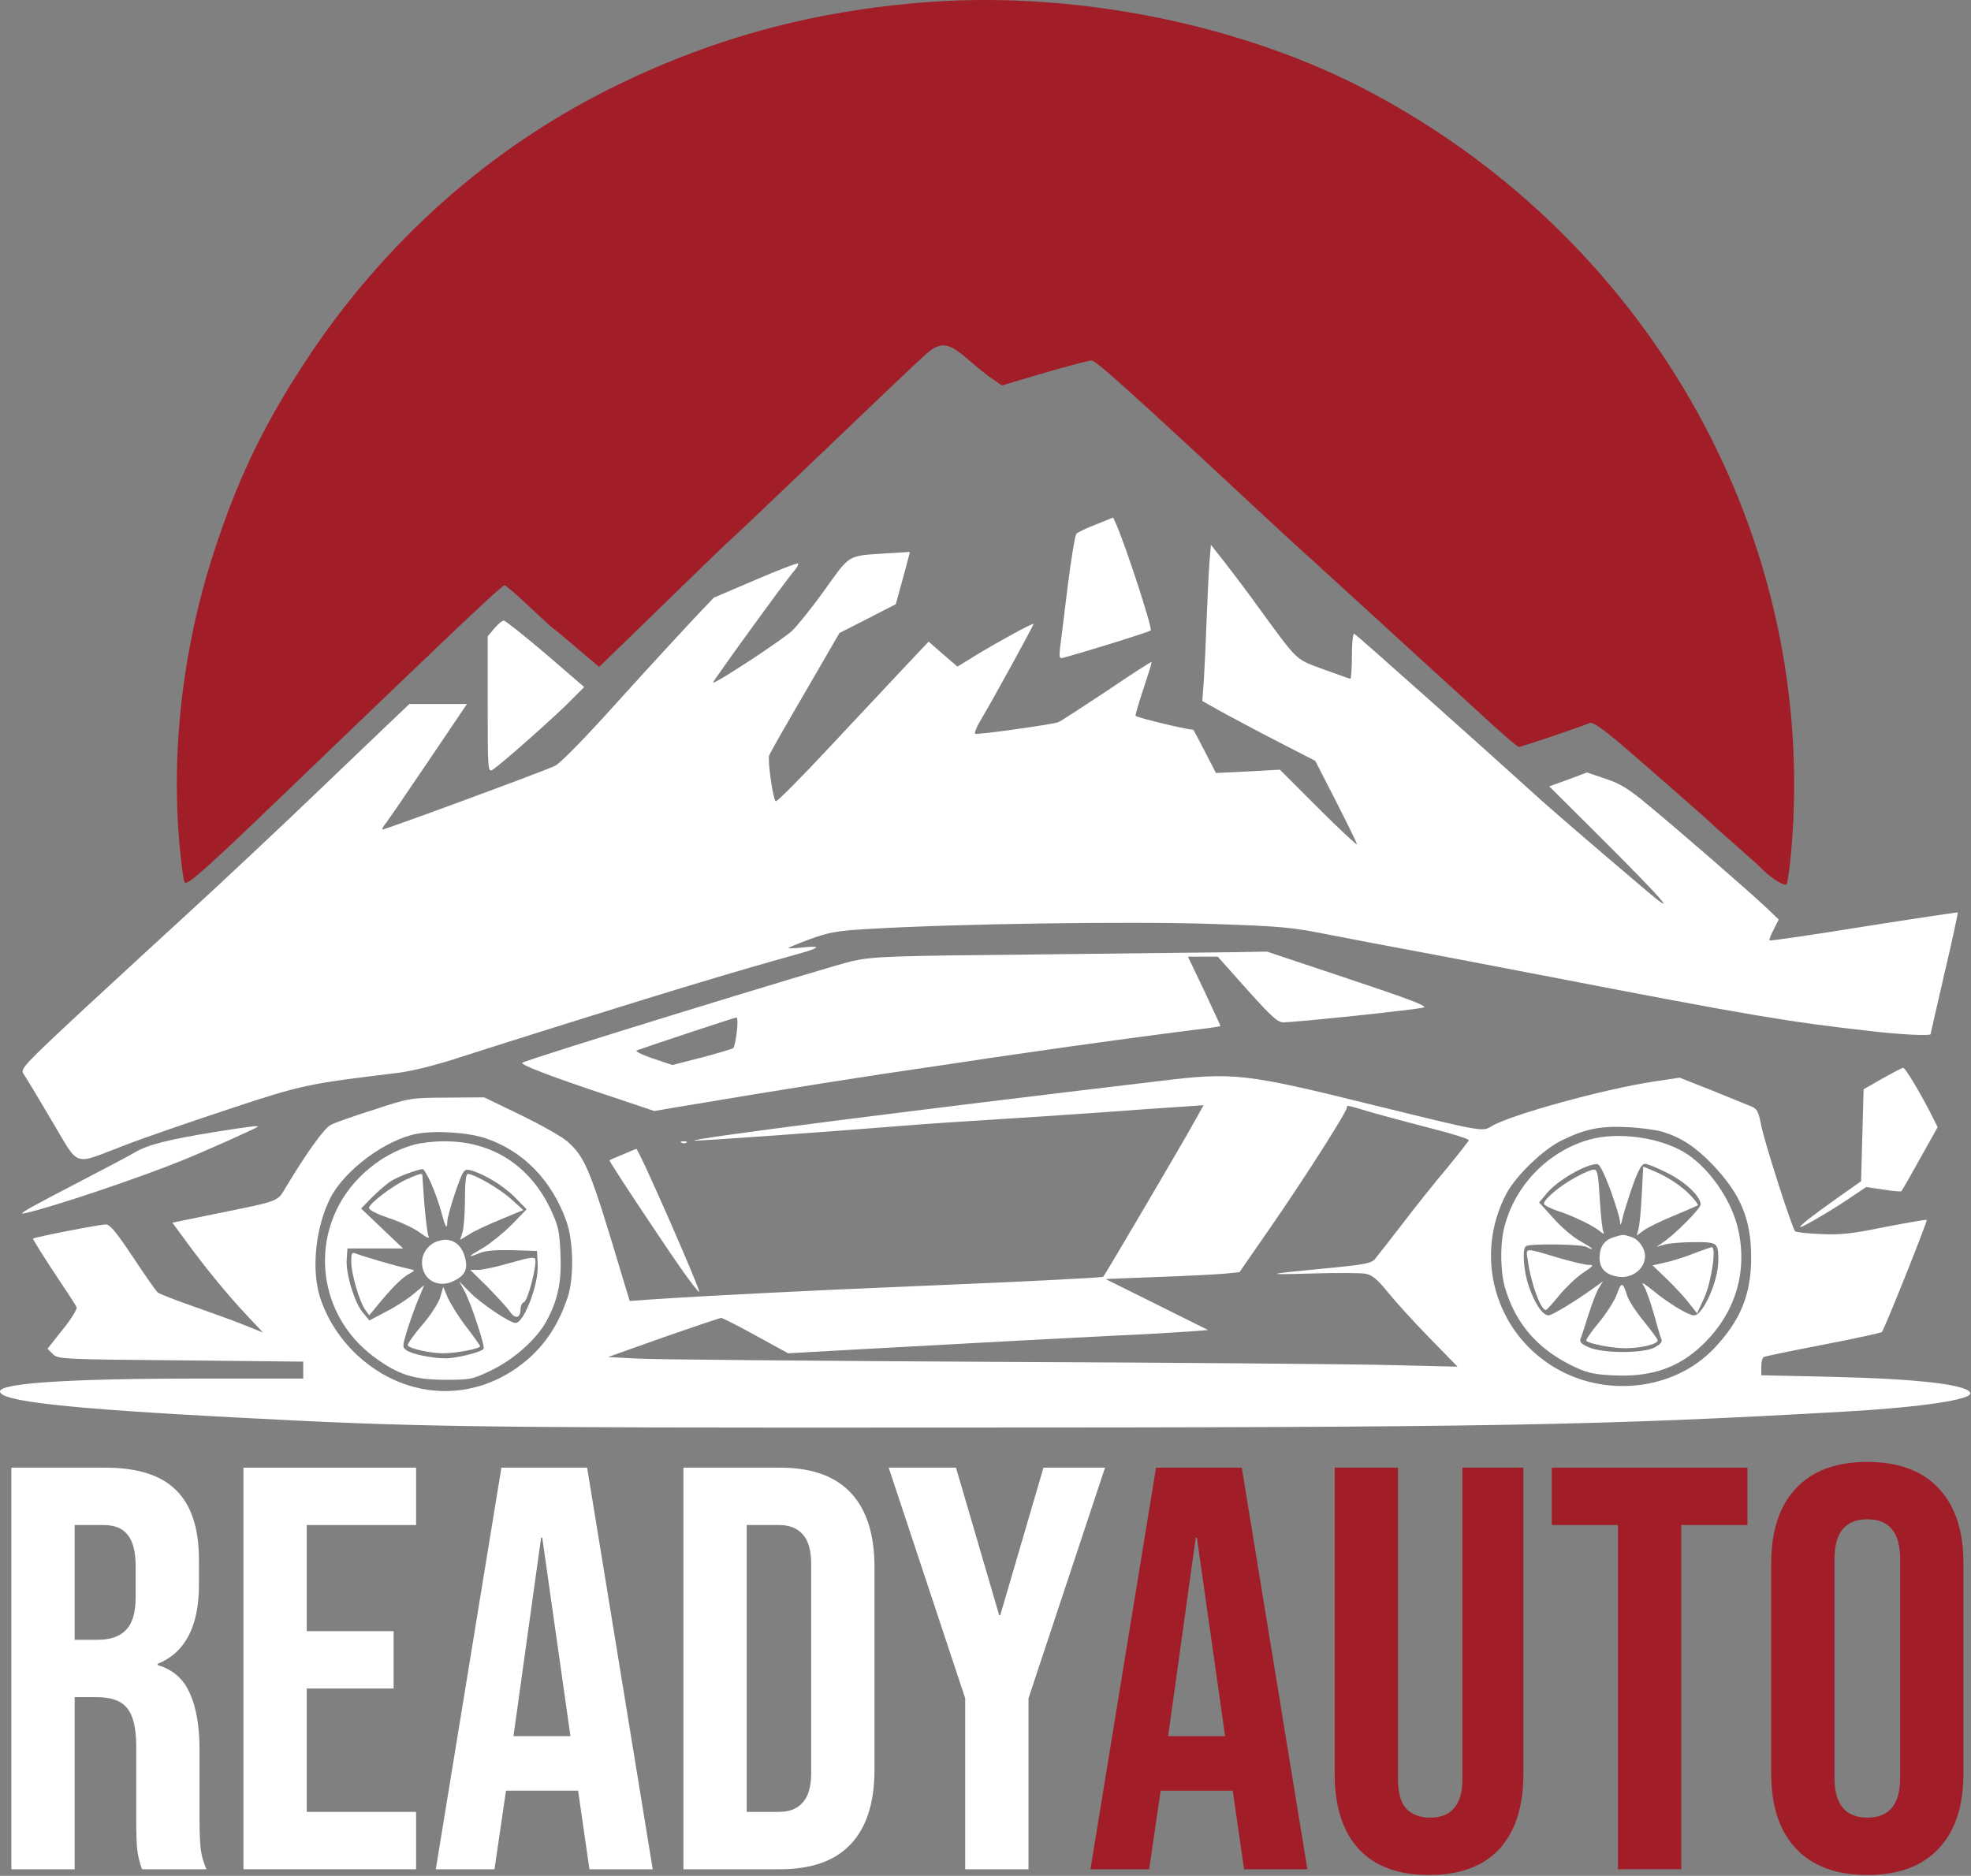 <svg width="1040" height="990" viewBox="0 0 1040 990" fill="none" xmlns="http://www.w3.org/2000/svg">
<rect x="0" y="0" width="1040" height="990" fill="#808080" stroke="none"/>
<path d="M490.8 1.012C428.533 5.545 374 20.479 319.333 48.079C253.2 81.679 197.066 133.279 156 198.745C137.066 228.745 124.8 255.012 113.333 289.945C96.533 341.012 90.133 395.412 94.8 446.612C95.6 455.412 96.666 463.945 97.333 465.412C98.266 468.212 107.2 460.212 166.666 402.879C243.866 328.745 264.8 308.879 266.266 308.879C266.8 308.879 272.8 313.945 279.333 320.212C286 326.479 291.6 331.545 291.733 331.545C292 331.545 297.6 336.212 304.133 341.812L316.133 351.945L324.4 343.945C328.933 339.545 343.733 325.279 357.2 312.079C370.666 299.012 382.4 287.545 383.2 286.879C386.133 284.479 405.6 265.945 437.333 235.545C488.666 186.479 489.866 185.279 492.933 183.679C498.4 180.879 502 182.079 510.8 189.679C515.466 193.812 521.466 198.612 524 200.212L528.666 203.412L551.2 196.745C563.6 193.145 574.8 190.212 575.866 190.212C578.4 190.212 598.467 208.479 677 281.545C676.993 281.539 705.2 307.279 721.6 322.212C738 337.279 753.733 351.679 756.533 354.212C759.466 356.745 770.4 366.879 780.933 376.479C791.333 386.212 800.666 394.212 801.466 394.212C802.666 394.212 832.266 384.212 838.933 381.545C840.4 381.012 845.333 384.345 855.6 393.012C868.933 404.479 902.533 433.812 904 435.545C904.4 435.945 909.733 440.745 916 446.212C922.266 451.679 928.533 457.279 930 458.879C934.666 463.545 941.6 467.812 942.666 466.745C943.2 466.079 944.4 457.945 945.2 448.479C959.333 285.412 872.266 128.212 723.866 49.012C656.933 13.279 569.733 -4.588 490.8 1.012Z" fill="#A11D28"/>
<path d="M578.4 276.746C573.467 278.612 568.8 280.879 568 281.679C567.2 282.479 565.2 295.012 563.333 309.679C561.6 324.212 559.733 338.746 559.333 341.946C558.8 347.012 558.933 347.679 561.067 347.146C576.4 342.879 606.267 333.546 607.2 332.746C608.267 331.812 593.867 287.679 588.933 276.612L587.333 273.146L578.4 276.746Z" fill="white"/>
<path d="M638.133 297.146C637.733 302.479 637.067 316.212 636.667 327.546C636.267 338.879 635.6 353.146 635.2 359.146L634.4 369.946L644.8 375.812C650.533 378.879 663.867 386.079 674.533 391.546L694 401.546L704.933 422.879C710.933 434.612 715.867 444.746 716 445.546C716 446.212 706.8 437.679 695.6 426.479L675.333 406.212L658.4 407.146L641.6 407.946L635.467 396.079C632.133 389.546 629.467 384.612 629.467 385.012C629.333 385.812 600.267 378.879 599.2 377.812C598.933 377.546 600.8 371.146 603.333 363.546C605.867 355.946 607.867 349.546 607.6 349.412C607.333 349.146 596.667 356.079 583.867 364.746C570.933 373.279 559.6 380.746 558.4 381.146C555.467 382.346 516.133 387.812 514.667 387.279C513.867 387.012 515.467 383.279 518.133 378.879C523.6 369.812 545.333 330.212 545.333 329.279C545.333 328.479 526.8 338.612 514.933 345.812L505.2 351.812L497.6 345.279L490 338.612L476.667 352.746C469.333 360.612 451.467 379.679 436.8 395.279C422.267 410.879 409.867 423.279 409.333 422.879C407.867 421.946 404.933 401.279 405.867 398.612C406.4 397.279 414.933 382.212 424.933 365.146L442.933 334.079L457.867 326.479L472.667 318.879L475.6 308.212C477.2 302.346 478.933 296.079 479.333 294.346L480.133 291.279L467.067 292.079C447.067 293.412 448.667 292.479 435.467 310.879C428.933 320.079 421.067 329.812 418.133 332.746C413.067 337.546 377.2 361.146 376.267 360.212C375.867 359.812 415.067 305.679 419.067 301.279C420.533 299.546 421.467 297.946 421.067 297.412C420.667 297.012 410.533 300.879 398.533 306.079L376.667 315.412L366.133 326.479C360.4 332.612 342.4 352.079 326.267 369.946C309.2 389.012 295.333 403.146 292.8 404.212C284.533 407.946 202.267 438.212 201.733 437.812C201.467 437.546 202.4 435.812 203.867 434.079C205.2 432.346 215.333 417.546 226.4 401.146L246.4 371.546H216L201.733 385.146C193.733 392.746 180.133 405.812 171.333 414.212C150 434.746 115.067 467.546 95.333 485.546C86.533 493.546 63.867 514.479 44.933 531.946C12.267 562.346 10.667 564.079 12.4 566.746C13.467 568.212 20.133 579.279 27.2 591.279C42.4 616.612 37.6 615.146 66 604.346C76.267 600.346 101.2 591.812 121.333 585.146C159.6 572.479 162.533 571.946 210 566.212C217.333 565.279 229.867 562.212 242 558.212C267.2 550.079 340.267 527.146 369.333 518.479C389.333 512.479 400.8 509.146 423.067 502.879C427.2 501.812 430.667 500.479 430.667 499.946C430.667 499.546 427.333 499.546 423.333 500.079C419.333 500.479 416 500.612 416 500.346C416 500.079 421.2 497.946 427.6 495.546C437.733 491.946 442 491.146 459.333 490.212C504 487.546 595.2 486.212 637.2 487.546C676.533 488.879 680.667 489.146 702.533 493.546C715.467 496.079 734.4 499.679 744.667 501.546C754.933 503.412 788 509.812 818 515.546C922.667 535.812 944.267 539.412 987.333 544.212C1003.2 546.079 1018.67 546.746 1018.67 545.812C1018.67 545.546 1022 531.146 1026 513.679C1030.13 496.212 1033.2 481.679 1033.07 481.546C1032.8 481.412 1010.53 484.746 983.467 489.012C956.4 493.412 934 496.612 933.733 496.346C933.333 496.079 934.4 493.412 935.867 490.612L938.533 485.279L932.267 479.279C923.733 471.146 886.133 438.479 870.133 425.279C859.467 416.346 855.2 413.679 847.2 411.012L837.333 407.679L827.467 411.412L817.467 415.012L846.133 443.546C879.333 476.746 886.267 485.012 867.333 468.879C838.933 444.746 816.267 425.279 808.667 418.212C783.333 395.279 715.6 334.746 714.533 334.479C713.867 334.212 713.333 339.412 713.333 346.079C713.333 352.746 712.933 358.212 712.533 358.212C712.133 358.212 705.733 355.946 698.4 353.279C683.333 347.679 685.2 349.546 664.667 321.412C658.933 313.412 650.667 302.479 646.533 297.146L638.933 287.546L638.133 297.146Z" fill="white"/>
<path d="M260.8 331.679L257.333 335.812V371.679C257.333 406.212 257.466 407.545 259.733 406.345C263.066 404.612 293.733 377.412 301.733 369.145L308.266 362.612L287.866 345.012C276.533 335.412 266.666 327.545 265.866 327.545C264.933 327.545 262.666 329.412 260.8 331.679Z" fill="white"/>
<path d="M550.667 503.679C468.4 504.479 461.067 504.745 449.467 507.279C437.333 510.079 277.733 559.145 275.6 560.879C274.4 561.945 291.2 568.345 322.933 578.879L345.2 586.345L356.933 584.345C416.8 574.345 453.2 568.479 501.333 561.545C514.133 559.545 532.533 556.879 542 555.545C564.4 552.212 614.4 545.412 631.067 543.412C638.133 542.612 644 541.679 644 541.545C644 541.279 640.133 533.012 635.467 523.012L626.8 504.879H642.533L658 522.212C670.533 536.212 674.133 539.545 677.067 539.545C683.867 539.545 748.667 532.745 751.333 531.679C753.2 530.879 742 526.745 711.2 516.479L668.533 502.212L654 502.479C645.867 502.612 599.467 503.145 550.667 503.679ZM388.8 544.479C388.267 548.745 387.467 552.612 386.933 553.145C386.4 553.545 378.933 555.812 370.4 558.079L354.8 562.079L344.4 558.612C338.667 556.612 334.933 554.745 336 554.345C343.067 551.812 387.6 537.012 388.533 537.012C389.2 536.879 389.333 540.212 388.8 544.479Z" fill="white"/>
<path d="M993.333 569.145L983.333 574.879L982 623.412L969.333 632.345C954.933 642.612 948.666 647.545 950.133 647.545C951.6 647.545 968.266 637.679 977.333 631.412L984.666 626.479L993.733 627.812C998.666 628.612 1003.07 629.012 1003.33 628.612C1003.6 628.345 1008 620.745 1013.07 611.545L1022.4 594.879L1019.07 588.212C1013.6 577.412 1005.33 563.545 1004.27 563.545C1003.73 563.545 998.8 566.079 993.333 569.145Z" fill="white"/>
<path d="M613.333 570.345C478.4 586.345 363.867 601.012 366.4 601.945C367.6 602.345 437.6 597.279 484 593.545C488.8 593.145 506.8 591.945 524 590.879C541.2 589.812 567.333 588.079 582 587.012C596.667 585.945 614.667 584.612 621.867 584.212L635.067 583.279L630 592.345C624.4 602.612 583.2 672.612 582.133 673.812C581.6 674.345 535.733 676.612 480.667 678.879C431.333 680.879 371.2 683.945 345.2 685.679L332.267 686.612L328.667 674.745C311.6 617.679 309.067 611.145 299.6 602.612C296.667 599.945 285.467 593.679 274.8 588.479L255.467 579.145L235.867 579.279C216.4 579.412 216.267 579.412 197.2 585.679C186.667 589.012 176.4 592.612 174.533 593.679C171.2 595.279 161.867 608.212 151.067 626.212C146 634.479 148.933 633.412 111.733 641.012L90.933 645.279L98.4 655.412C108.933 669.812 120.667 684.079 130.4 694.345L138.8 703.279L129.2 699.412C124 697.279 111.867 692.879 102.267 689.545C92.667 686.212 84.133 682.879 83.2 682.079C82.267 681.279 76.4 672.879 70.133 663.412C61.067 649.812 58 646.212 55.733 646.212C52.667 646.212 18.4 652.879 17.467 653.679C17.2 653.945 22.133 661.812 28.267 671.145C34.533 680.479 40 688.879 40.4 689.812C40.933 690.612 37.867 695.812 33.2 701.545L25.067 711.812L27.867 714.612C30.533 717.279 32.133 717.412 95.333 717.945L160 718.612V727.545H105.733C36.8 727.545 0 729.945 0 734.345C0 739.545 35.333 743.412 124 748.079C219.6 753.145 245.067 753.545 492 753.412C785.467 753.412 845.067 752.345 975.333 744.879C1014.13 742.612 1040.8 738.612 1039.6 735.145C1038.13 730.745 1012.27 727.679 965.733 726.612L929.333 725.812V721.412C929.333 719.012 929.867 716.745 930.533 716.212C931.2 715.812 945.467 712.879 962 709.679C978.667 706.479 992.533 703.412 992.933 703.012C994.267 701.812 1017.2 644.212 1016.67 643.812C1016.4 643.545 1006.53 645.279 994.667 647.545C977.067 651.145 971.067 651.812 960.667 651.279C953.733 651.012 947.733 650.345 947.2 649.812C945.6 648.212 930.667 601.812 929.2 593.412C927.867 586.612 927.067 585.145 924.133 583.945C922.267 583.145 912.933 579.412 903.467 575.545L886.267 568.745L872.133 570.879C845.867 574.879 797.2 588.345 787.067 594.345C782.133 597.412 782.533 597.412 723.333 582.879C657.6 566.612 650.667 565.812 613.333 570.345ZM723.467 587.012C730 588.879 744.4 592.745 755.333 595.545C766.4 598.345 775.2 601.145 775.067 601.812C774.8 602.345 769.733 608.879 763.733 616.212C757.6 623.412 747.067 636.612 740.267 645.545C733.467 654.345 726.933 662.745 725.6 664.345C723.6 666.745 720.267 667.412 699.333 669.412C666.933 672.479 666.133 672.879 692.933 672.079C705.467 671.679 717.867 671.812 720.4 672.212C724 672.879 726.667 675.012 732.267 681.945C736.133 686.745 746 697.679 754.267 706.079L769.067 721.279L735.6 720.479C717.067 719.945 623.467 719.145 527.333 718.745C431.333 718.212 345.467 717.545 336.667 717.012L320.8 716.212L350 705.812C366.133 700.212 379.867 695.545 380.533 695.545C381.2 695.545 389.467 699.679 398.8 704.879L415.867 714.212L451.6 712.212C528.933 707.945 561.867 706.212 588.667 704.879C604.133 704.212 621.333 703.145 627.067 702.745L637.467 701.945L583.333 675.012L610.667 673.945C625.733 673.412 641.6 672.612 646 672.212L654 671.412L670.8 647.145C687.467 623.145 710.667 586.745 710.667 584.612C710.667 583.145 710.133 583.012 723.467 587.012ZM877.6 597.412C887.333 600.479 894.8 605.412 903.6 614.612C918.4 630.079 924 643.412 924 663.545C924 683.279 918.4 696.879 904.4 711.679C883.467 733.679 847.2 737.945 820 721.545C788.533 702.479 777.6 662.612 794.933 629.812C800 620.345 814.4 606.479 824.133 601.812C836.4 595.812 844.667 594.079 858.667 594.879C865.6 595.145 874.133 596.345 877.6 597.412ZM256.667 600.879C276.267 607.679 291.067 622.879 298.8 644.345C302.667 655.012 302.933 674.479 299.467 684.879C295.067 697.812 289.2 707.279 280.533 715.545C253.6 740.612 215.2 740.345 188 714.745C178.267 705.545 170.933 693.279 168 681.545C164.533 666.879 167.067 646.612 174.267 632.345C181.733 617.545 203.733 601.279 220.133 598.345C230.267 596.479 247.467 597.679 256.667 600.879Z" fill="white"/>
<path d="M838.667 601.412C816.4 607.679 798.667 626.345 793.467 648.879C791.467 657.679 791.734 671.412 794.134 679.679C799.6 698.212 810.934 711.545 828.934 720.479C837.067 724.479 840.267 725.279 850.267 725.812C870.534 727.012 885.2 722.212 898 710.079C916 693.012 922.667 670.345 916.667 646.879C912.667 631.679 900.667 615.145 888.4 607.945C874.8 600.079 853.6 597.279 838.667 601.412ZM849.734 627.945C852.4 635.412 854.8 643.012 854.8 644.879C854.934 647.279 855.334 646.612 856.134 642.879C856.8 639.945 859.2 632.345 861.467 625.812C864.534 617.279 866.267 614.212 868 614.212C869.2 614.212 874.534 616.345 879.734 619.012C889.2 623.679 897.334 631.412 897.334 635.679C897.334 637.812 883.734 651.545 877.334 655.812L874 658.079L878.667 656.745C881.2 656.079 888.267 655.545 894.134 655.545C906.4 655.545 906.667 655.812 906.667 665.412C906.667 676.079 898.534 694.212 893.867 694.212C890.934 694.212 880.534 687.945 872.267 681.145C867.067 677.012 865.734 676.212 867.334 678.612C868.534 680.479 870.8 686.879 872.534 693.012C874.267 699.145 876 705.279 876.534 706.479C877.334 708.079 876.4 709.279 873.067 711.145C866.934 714.345 845.6 714.345 838.267 711.012C834.267 709.279 833.334 708.212 834 706.479C834.534 705.279 836.4 699.412 838.267 693.545C840.134 687.679 842.534 681.412 843.734 679.545L845.867 676.212L842.534 678.612C832.534 685.945 819.067 694.212 817.067 694.212C814 694.212 809.734 687.945 806.667 678.745C803.867 670.879 803.067 658.879 805.2 657.679C807.467 656.212 834.4 656.612 837.2 658.079C838.667 659.012 840 659.412 840 659.012C840 658.612 837.067 656.879 833.6 654.879C830.134 653.012 823.867 647.679 819.734 643.012L812.134 634.612L816.134 629.812C821.6 623.145 836.4 614.479 842.667 614.345C844 614.212 846.267 618.745 849.734 627.945Z" fill="white"/>
<path d="M866.266 630.612C865.866 638.879 865.066 647.012 864.533 648.745L863.6 652.079L867.466 649.279C869.6 647.679 876.8 644.212 883.333 641.545C890 638.745 895.6 636.345 895.866 636.079C896.266 635.812 894.4 633.412 891.866 630.745C887.066 625.679 879.866 621.012 871.866 617.679L867.066 615.679L866.266 630.612Z" fill="white"/>
<path d="M831.467 621.279C823.2 625.679 814.667 632.879 814.667 635.279C814.667 636.079 817.867 637.679 821.734 639.012C830 641.679 841.067 647.012 844.534 650.079C846.134 651.279 846.667 651.545 846.134 650.479C845.467 649.412 844.667 641.679 844.134 633.145C843.467 620.745 842.934 617.545 841.334 617.279C840.267 617.012 835.734 618.879 831.467 621.279Z" fill="white"/>
<path d="M851.6 652.879C846.533 654.479 844.133 657.812 844 663.679C844 669.279 846.933 672.479 853.067 673.679C860.667 675.279 868 669.945 868 662.879C868 658.879 864.8 654.212 860.933 652.879C856.4 651.412 856.667 651.412 851.6 652.879Z" fill="white"/>
<path d="M893.333 661.678C888.533 663.545 881.867 665.678 878.4 666.345L872 667.812L879.733 675.278C884 679.412 889.333 685.145 891.467 688.078L895.467 693.145L899.333 684.745C903.067 676.345 905.733 658.078 903.2 658.212C902.533 658.345 898.133 659.812 893.333 661.678Z" fill="white"/>
<path d="M806.133 665.012C807.866 677.812 813.333 692.346 815.866 691.279C816.4 691.012 819.599 687.546 822.799 683.546C826.133 679.546 831.6 674.212 835.2 671.812C840.8 668.079 841.2 667.546 838.266 667.546C836.4 667.546 829.6 665.946 823.2 664.079C803.866 658.346 805.066 658.212 806.133 665.012Z" fill="white"/>
<path d="M853.067 683.279C851.733 686.745 847.467 693.412 843.467 698.212C839.467 703.012 836.533 707.279 837.067 707.679C838.933 709.279 850.667 711.545 857.6 711.545C865.733 711.545 874.667 709.412 874.667 707.412C874.667 706.745 871.333 702.212 867.333 697.279C863.333 692.479 859.333 686.345 858.533 683.679C856.267 676.479 855.467 676.345 853.067 683.279Z" fill="white"/>
<path d="M218.667 604.079C209.2 606.612 200.133 611.679 192.267 618.879C162.533 645.946 165.067 692.346 197.467 716.212C210.133 725.546 218.133 728.079 234.667 728.212C248.133 728.212 249.067 728.079 259.067 723.279C271.067 717.546 283.2 706.746 288.4 697.146C294.4 685.946 296.4 676.612 295.733 661.679C295.2 649.679 294.667 647.146 290.533 638.212C279.467 614.879 259.333 602.079 234 602.346C228.933 602.346 222 603.146 218.667 604.079ZM227.467 624.479C229.333 628.746 231.733 635.412 232.8 639.412C234.933 647.679 236 649.412 236 644.746C236 643.012 238 635.946 240.267 629.146C244.4 617.412 244.8 616.879 248 617.546C255.2 619.412 265.333 625.546 271.467 631.679L277.867 638.212L270 646.346C265.6 650.746 258.8 656.212 255.067 658.479C246.933 663.146 246 664.212 252.8 661.412C256.133 660.079 261.2 659.546 270.4 659.812L283.333 660.212L283.733 667.546C284.267 677.679 276.533 698.212 272 698.212C269.067 698.212 254 688.079 248.4 682.479L242.267 676.212L245.2 681.546C248.533 687.812 256 710.479 255.2 711.812C254.133 713.546 240.933 716.879 235.2 716.879C228 716.879 216.933 714.612 214.267 712.479C212.267 711.012 212.4 710.079 214.8 702.212C216.267 697.412 218.933 690.079 220.667 685.812L223.867 678.212L218.4 682.746C215.467 685.279 209.067 689.546 204 692.079L194.933 696.879L191.467 692.746C187.067 687.546 182.4 672.212 182.933 664.746L183.333 658.879H212.667L190.533 637.812L196.267 631.946C199.467 628.746 204 624.746 206.4 623.279C210.267 620.879 219.867 617.279 223.067 617.012C223.6 616.879 225.6 620.346 227.467 624.479Z" fill="white"/>
<path d="M214.667 622.346C207.2 625.679 194.667 635.279 194.667 637.546C194.667 638.612 199.334 640.879 205.2 642.879C211.067 644.746 218.4 648.212 221.467 650.479C225.734 653.546 226.8 653.946 226 652.079C225.467 650.612 224.534 642.879 223.867 634.879C223.334 626.746 222.8 620.079 222.8 619.812C222.534 619.146 220.267 619.812 214.667 622.346Z" fill="white"/>
<path d="M245.333 632.612C245.333 639.679 244.8 647.545 244.133 649.945L242.8 654.345L247.6 651.412C250.267 649.679 257.733 646.212 264.267 643.545L276.133 638.612L269.6 632.745C263.6 627.279 250.133 619.545 246.8 619.545C245.867 619.545 245.333 624.212 245.333 632.612Z" fill="white"/>
<path d="M230.667 655.146C225.867 656.879 222.667 661.412 222.667 666.346C222.667 675.146 230.934 680.079 239.067 676.212C245.334 673.279 247.067 669.946 245.334 663.546C243.334 655.946 237.467 652.612 230.667 655.146Z" fill="white"/>
<path d="M185.333 665.946C185.333 672.079 189.6 686.879 192.666 691.146L194.8 694.212L201.2 686.479C208.266 678.079 212.666 673.946 216.666 671.812C219.066 670.479 219.066 670.346 215.333 669.546C209.466 668.346 190.4 662.746 187.733 661.546C185.6 660.746 185.333 661.412 185.333 665.946Z" fill="white"/>
<path d="M269.334 666.479C262.4 668.479 254.8 670.212 252.4 670.212H248.134L257.2 679.146C262.134 684.212 267.467 689.946 268.934 692.079C271.867 696.346 274.667 695.812 274.667 690.879C274.667 689.279 275.467 687.546 276.534 687.146C278.534 686.346 283.334 667.946 282.4 664.612C282.134 663.146 279.2 663.679 269.334 666.479Z" fill="white"/>
<path d="M232.266 684.746C231.2 687.946 227.2 694.212 222.533 699.546C218.133 704.746 214.8 709.412 215.2 710.079C216.266 711.812 227.066 714.212 233.866 714.212C240.533 714.212 253.333 711.812 253.333 710.479C253.333 710.079 250 705.412 246 700.212C242 695.012 237.733 688.079 236.266 684.879L233.866 679.146L232.266 684.746Z" fill="white"/>
<path d="M112.534 597.545C88.934 601.412 78.134 604.078 71.334 608.078C68.4 609.812 56.134 616.345 44 622.612C31.867 628.878 19.334 635.545 16 637.412C10.8 640.478 10.534 640.878 14 640.078C28.267 636.878 73.734 621.545 96 612.478C108.267 607.545 134.934 595.545 135.867 594.745C136.8 593.812 132 594.478 112.534 597.545Z" fill="white"/>
<path d="M359.733 603.146C360.667 603.546 361.867 603.412 362.267 603.012C362.8 602.612 362 602.212 360.534 602.346C359.067 602.346 358.667 602.746 359.733 603.146Z" fill="white"/>
<path d="M328.666 609.279C325.066 610.746 321.866 612.079 321.6 612.346C321.066 612.613 351.2 658.079 361.066 671.946C365.066 677.546 368.666 682.079 368.933 681.813C369.733 680.879 336.933 606.079 335.733 606.346C335.466 606.346 332.4 607.679 328.666 609.279Z" fill="white"/>
<path d="M6 774.573H55.49C72.695 774.573 85.245 778.61 93.139 786.684C101.033 794.556 104.98 806.769 104.98 823.32V836.34C104.98 858.342 97.693 872.269 83.119 878.123V878.729C91.216 881.151 96.883 886.096 100.122 893.565C103.563 901.033 105.284 911.025 105.284 923.54V960.781C105.284 966.837 105.486 971.782 105.891 975.618C106.296 979.251 107.308 982.884 108.927 986.518H74.922C73.707 983.086 72.897 979.856 72.493 976.829C72.088 973.801 71.885 968.351 71.885 960.479V921.723C71.885 912.034 70.266 905.272 67.028 901.437C63.991 897.602 58.627 895.684 50.936 895.684H39.398V986.518H6V774.573ZM51.543 865.406C58.222 865.406 63.182 863.691 66.42 860.259C69.861 856.828 71.582 851.075 71.582 843.001V826.651C71.582 818.981 70.165 813.43 67.331 809.998C64.7 806.567 60.449 804.851 54.579 804.851H39.398V865.406H51.543Z" fill="white"/>
<path d="M128.456 774.573H219.542V804.851H161.854V860.865H207.7V891.143H161.854V956.24H219.542V986.518H128.456V774.573Z" fill="white"/>
<path d="M264.563 774.573H309.802L344.415 986.518H311.016L304.944 944.431V945.037H266.992L260.919 986.518H229.95L264.563 774.573ZM300.997 916.273L286.12 811.512H285.512L270.939 916.273H300.997Z" fill="white"/>
<path d="M360.618 774.573H411.626C428.224 774.573 440.672 779.014 448.971 787.895C457.27 796.777 461.419 809.796 461.419 826.954V934.137C461.419 951.294 457.27 964.314 448.971 973.195C440.672 982.077 428.224 986.518 411.626 986.518H360.618V774.573ZM411.019 956.24C416.484 956.24 420.633 954.625 423.467 951.395C426.503 948.166 428.021 942.918 428.021 935.651V825.44C428.021 818.173 426.503 812.925 423.467 809.695C420.633 806.466 416.484 804.851 411.019 804.851H394.016V956.24H411.019Z" fill="white"/>
<path d="M509.292 896.29L468.91 774.573H504.434L527.205 852.387H527.812L550.584 774.573H583.071L542.69 896.29V986.518H509.292V896.29Z" fill="white"/>
<path d="M609.989 774.573H655.228L689.841 986.518H656.443L650.37 944.431V945.037H612.418L606.345 986.518H575.376L609.989 774.573ZM646.423 916.273L631.546 811.512H630.939L616.365 916.273H646.423Z" fill="#A11D28"/>
<path d="M754.03 989.545C737.837 989.545 725.49 985.004 716.989 975.92C708.487 966.635 704.237 953.414 704.237 936.256V774.573H737.635V938.679C737.635 945.945 739.052 951.194 741.885 954.423C744.922 957.653 749.172 959.268 754.637 959.268C760.103 959.268 764.252 957.653 767.086 954.423C770.122 951.194 771.64 945.945 771.64 938.679V774.573H803.824V936.256C803.824 953.414 799.573 966.635 791.072 975.92C782.57 985.004 770.223 989.545 754.03 989.545Z" fill="#A11D28"/>
<path d="M853.722 804.851H818.805V774.573H922.036V804.851H887.12V986.518H853.722V804.851Z" fill="#A11D28"/>
<path d="M985.296 989.545C968.9 989.545 956.351 984.903 947.647 975.618C938.943 966.332 934.591 953.212 934.591 936.256V824.834C934.591 807.879 938.943 794.758 947.647 785.473C956.351 776.188 968.9 771.545 985.296 771.545C1001.69 771.545 1014.24 776.188 1022.94 785.473C1031.65 794.758 1036 807.879 1036 824.834V936.256C1036 953.212 1031.65 966.332 1022.94 975.618C1014.24 984.903 1001.69 989.545 985.296 989.545ZM985.296 959.268C996.833 959.268 1002.6 952.304 1002.6 938.376V822.715C1002.6 808.787 996.833 801.823 985.296 801.823C973.758 801.823 967.989 808.787 967.989 822.715V938.376C967.989 952.304 973.758 959.268 985.296 959.268Z" fill="#A11D28"/>
</svg>

